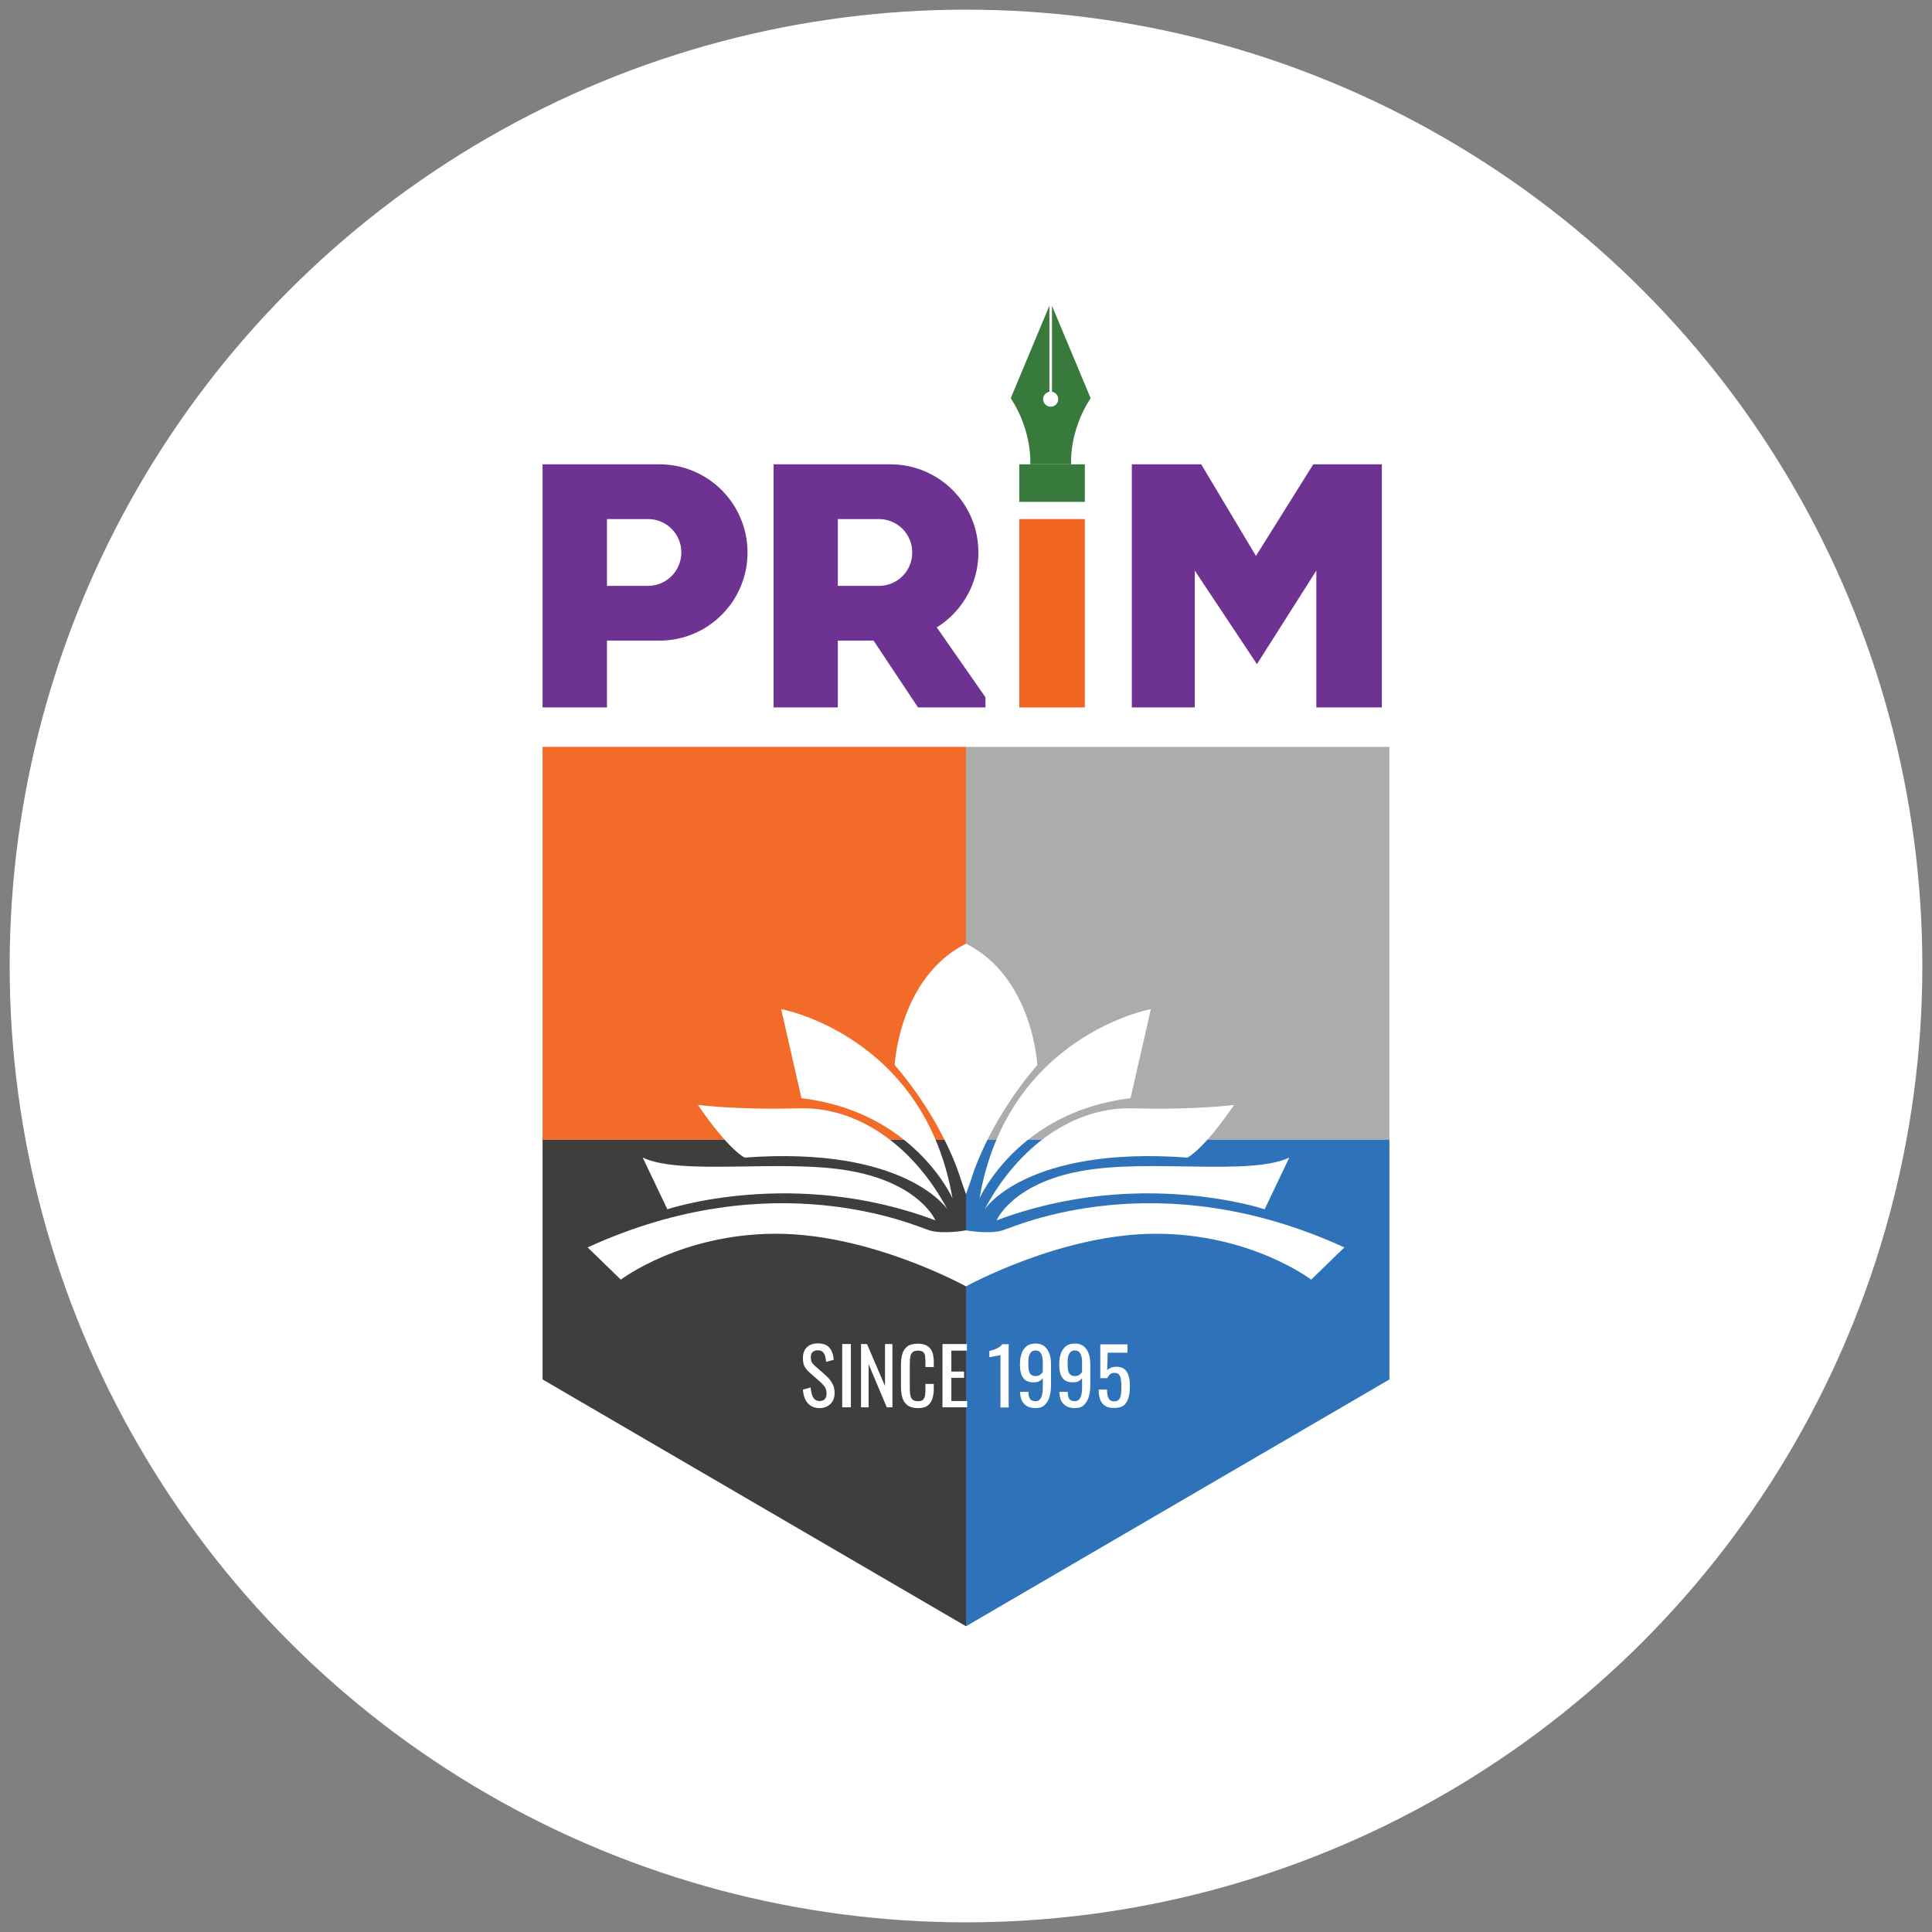 <?xml version="1.0" encoding="utf-8"?>
<!-- Generator: Adobe Illustrator 28.2.0, SVG Export Plug-In . SVG Version: 6.00 Build 0)  -->
<svg version="1.1" xmlns="http://www.w3.org/2000/svg" xmlns:xlink="http://www.w3.org/1999/xlink" x="0px" y="0px"
	 viewBox="0 0 1200 1200" style="enable-background:new 0 0 1200 1200;" xml:space="preserve">
<rect x="0" y="0" width="1200" height="1200" fill="#808080" stroke="none"/>
<style type="text/css">
	.st0{display:none;}
	.st1{display:inline;opacity:0.35;fill:#F7EAD8;}
	.st2{display:inline;fill:url(#SVGID_1_);}
	.st3{fill:#FFFFFF;}
	.st4{fill:#6D3292;}
	.st5{fill:#F16523;}
	.st6{fill:#387A3B;}
	.st7{fill:#F26B28;}
	.st8{fill:#ACACAC;}
	.st9{fill:#3E3E3E;}
	.st10{fill:#2E73B9;}
</style>
<g id="Layer_6">
</g>
<g id="Layer_21" class="st0">
	<polygon class="st1" points="974.8,45 895.4,45 600,610.5 	"/>
	<polygon class="st1" points="-232.5,338.3 -232.5,430.5 590.6,614.3 	"/>
	<polygon class="st1" points="1432.5,199.6 1432.5,85.7 602.3,612.9 	"/>
	<polygon class="st1" points="-232.5,784.5 -232.5,875.8 590.5,617.6 	"/>
	<polygon class="st1" points="-232.5,565.1 -232.5,650.6 590.3,615.9 	"/>
	<polygon class="st1" points="1432.5,896 1432.5,803 602.8,617.7 	"/>
	<polygon class="st1" points="787.9,45 724.5,45 598.4,609.9 	"/>
	<polygon class="st1" points="-232.5,66.8 -232.5,182.4 591.2,612.8 	"/>
	<polygon class="st1" points="1432.5,667.4 1432.5,581.1 603.1,616.1 	"/>
	<polygon class="st1" points="480.6,45 418,45 595.1,609.8 	"/>
	<polygon class="st1" points="631.7,45 573,45 596.8,609.7 	"/>
	<polygon class="st1" points="312.1,45 234.5,45 593.6,610.5 	"/>
	<polygon class="st1" points="91.8,45 -24.1,45 592.3,611.5 	"/>
	<polygon class="st1" points="239.8,1155 314.7,1155 593.5,621.5 	"/>
	<polygon class="st1" points="1073.4,1155 1182.6,1155 601.1,620.6 	"/>
	<polygon class="st1" points="416.3,1155 476,1155 595,622.1 	"/>
	<polygon class="st1" points="-12.8,1155 100.9,1155 592.1,620.5 	"/>
	<polygon class="st1" points="563.7,1155 619.1,1155 596.6,622.4 	"/>
	<polygon class="st1" points="706.3,1155 765.4,1155 598.3,622.2 	"/>
	<polygon class="st1" points="865.3,1155 938.5,1155 599.8,621.6 	"/>
	<polygon class="st1" points="-232.5,1029.1 -232.5,1142.1 591.2,619.1 	"/>
	<polygon class="st1" points="602.2,619.3 1410.4,1155 1432.5,1155 1432.5,1053.1 	"/>
	<polygon class="st1" points="1242.5,45 1122,45 601.3,611.6 	"/>
	<polygon class="st1" points="1432.5,446.2 1432.5,354.2 602.9,614.5 	"/>
</g>
<g id="Layer_7">
</g>
<g id="Layer_12">
</g>
<g id="Layer_13" class="st0">
	<linearGradient id="SVGID_1_" gradientUnits="userSpaceOnUse" x1="598.814" y1="1126.325" x2="589.41" y2="997.288">
		<stop  offset="0.347" style="stop-color:#FFFFFF;stop-opacity:0"/>
		<stop  offset="0.367" style="stop-color:#FBF0EE;stop-opacity:3.080767e-02"/>
		<stop  offset="0.44" style="stop-color:#EDBFB7;stop-opacity:0.142"/>
		<stop  offset="0.514" style="stop-color:#E19486;stop-opacity:0.257"/>
		<stop  offset="0.59" style="stop-color:#D66F5D;stop-opacity:0.372"/>
		<stop  offset="0.667" style="stop-color:#CE523B;stop-opacity:0.49"/>
		<stop  offset="0.745" style="stop-color:#C73A21;stop-opacity:0.61"/>
		<stop  offset="0.825" style="stop-color:#C32A0F;stop-opacity:0.733"/>
		<stop  offset="0.909" style="stop-color:#C02004;stop-opacity:0.86"/>
		<stop  offset="1" style="stop-color:#BF1D00"/>
	</linearGradient>
	<polygon class="st2" points="582.7,1001.4 481.5,1102.5 712.6,1102.5 639.1,1001.7 611.9,1019.2 	"/>
</g>
<g id="Layer_19">
	<g>
		<circle class="st3" cx="600" cy="600" r="594"/>
		<g>
			<path class="st4" d="M409.6,288.4H377H337v109.5v41.5H377v-41.5h32.6c30.2,0,54.7-24.5,54.7-54.7
				C464.3,312.9,439.8,288.4,409.6,288.4z M402.5,363.9H377v-41.5h25.5c11.5,0,20.7,9.3,20.7,20.7
				C423.2,354.6,413.9,363.9,402.5,363.9z"/>
			<g>
				<g>
					<path class="st4" d="M553,288.4h-32.6h-39.9v109.5v41.5h39.9v-41.5H553c30.2,0,54.7-24.5,54.7-54.7
						C607.8,312.9,583.3,288.4,553,288.4z M545.9,363.9h-25.5v-41.5h25.5c11.5,0,20.7,9.3,20.7,20.7
						C566.7,354.6,557.4,363.9,545.9,363.9z"/>
					<polygon class="st4" points="541,395.5 570.2,439.4 612.1,439.4 612.1,433.1 573,377 					"/>
				</g>
			</g>
			<polygon class="st4" points="703,439.4 703,288.4 746.1,288.4 780.1,345.3 815.7,288.4 858.3,288.4 858.3,439.4 817.6,439.4 
				817.6,354.4 780.7,412.5 742.1,354.4 742.1,439.4 			"/>
			<rect x="633.1" y="322.4" class="st5" width="40.7" height="117"/>
			<rect x="633.1" y="288.4" class="st6" width="40.7" height="23.3"/>
			<path class="st6" d="M677.4,247.3l-24-57.4v53.4c2.2,0.4,3.9,2.3,3.9,4.6c0,2.6-2.1,4.7-4.7,4.7s-4.7-2.1-4.7-4.7
				c0-2.3,1.7-4.1,3.9-4.6v-53.4l-24,57.4c13.7,21.1,12.1,41.1,12.1,41.1h9.3h2.5h1.8h2.5h9.3C665.3,288.4,663.7,268.4,677.4,247.3z
				"/>
			<g>
				<rect x="337" y="463.9" class="st7" width="263" height="244"/>
				
					<rect x="600" y="463.9" transform="matrix(-1 -4.489488e-11 4.489488e-11 -1 1462.954 1171.808)" class="st8" width="263" height="244"/>
				<polygon class="st9" points="600,707.9 337,707.9 337,856.8 600,1010.1 				"/>
				<polygon class="st10" points="600,707.9 863,707.9 863,856.8 600,1010.1 				"/>
			</g>
			<g>
				<path class="st3" d="M365,774.8l20.6,20c0,0,37.4-28.5,96.4-28.5s118,32.7,118,32.7v-34.8c0,0-14.2,2.6-22.7,0
					S480.9,721.6,365,774.8z"/>
				<path class="st3" d="M835,774.8l-20.6,20c0,0-37.4-28.5-96.4-28.5c-59,0-118,32.7-118,32.7v-34.8c0,0,14.2,2.6,22.7,0
					S719.1,721.6,835,774.8z"/>
				<path class="st3" d="M399.2,719l15.3,32.1c0,0,78.5-26.3,166.5,6.9c0,0-9.5-22.7-52.2-30.6C486.2,719.5,424,730.6,399.2,719z"/>
				<path class="st3" d="M588.4,751.1c0,0-25.8-39.5-125.9-32.1c0,0-9.5-4.2-29-32.7c0,0,25.3,3.2,62.7,2.1
					C533.6,687.3,567.9,712.6,588.4,751.1z"/>
				<path class="st3" d="M591.6,744.3c0,0-23.7-53.8-93.8-62.2l-12.6-55.3C485.1,626.7,574.2,643.1,591.6,744.3z"/>
				<path class="st3" d="M600,741.7l-3.2-9.1c0,0-9.5-34.3-41.1-71.1c0,0,2.6-54.3,44.3-75.4V741.7z"/>
				<path class="st3" d="M800.8,719l-15.3,32.1c0,0-78.5-26.3-166.5,6.9c0,0,9.5-22.7,52.2-30.6C713.8,719.5,776,730.6,800.8,719z"
					/>
				<path class="st3" d="M611.6,751.1c0,0,25.8-39.5,125.9-32.1c0,0,9.5-4.2,29-32.7c0,0-25.3,3.2-62.7,2.1
					C666.4,687.3,632.1,712.6,611.6,751.1z"/>
				<path class="st3" d="M608.4,744.3c0,0,23.7-53.8,93.8-62.2l12.6-55.3C714.9,626.7,625.8,643.1,608.4,744.3z"/>
				<path class="st3" d="M600,741.7l3.2-9.1c0,0,9.5-34.3,41.1-71.1c0,0-2.6-54.3-44.3-75.4V741.7z"/>
			</g>
			<g>
				<path class="st3" d="M509.1,874.6c-2.3,0-4.1-0.5-5.6-1.5s-2.6-2.3-3.4-4c-0.8-1.7-1.2-3.7-1.4-6l4.8-1.3c0.1,1.4,0.3,2.7,0.7,4
					c0.3,1.3,0.9,2.4,1.7,3.2c0.8,0.8,1.9,1.2,3.2,1.2c1.4,0,2.5-0.4,3.2-1.2c0.7-0.8,1.1-1.9,1.1-3.4c0-1.8-0.4-3.2-1.2-4.3
					c-0.8-1.1-1.8-2.2-3.1-3.3l-6.6-5.8c-1.3-1.1-2.2-2.4-2.9-3.7c-0.6-1.3-0.9-3-0.9-5c0-2.9,0.8-5.1,2.5-6.7
					c1.6-1.6,3.9-2.4,6.7-2.4c1.6,0,2.9,0.2,4.1,0.6c1.2,0.4,2.2,1,3,1.9c0.8,0.8,1.4,1.9,1.9,3.2c0.5,1.3,0.8,2.8,0.9,4.5l-4.7,1.3
					c-0.1-1.3-0.3-2.5-0.6-3.6c-0.3-1.1-0.8-2-1.5-2.6c-0.7-0.7-1.8-1-3.1-1c-1.4,0-2.4,0.4-3.2,1.1c-0.8,0.7-1.1,1.8-1.1,3.2
					c0,1.2,0.2,2.2,0.6,3c0.4,0.8,1.1,1.6,2,2.4l6.6,5.8c1.5,1.3,2.8,2.8,3.9,4.6c1.1,1.8,1.7,3.9,1.7,6.4c0,1.9-0.4,3.6-1.2,5
					c-0.8,1.4-1.9,2.5-3.3,3.2C512.6,874.2,510.9,874.6,509.1,874.6z"/>
				<path class="st3" d="M523.1,874.1v-39.3h5.4v39.3H523.1z"/>
				<path class="st3" d="M534.8,874.1v-39.3h3.7l11.2,26.1v-26.1h4.6v39.3h-3.5l-11.3-26.8v26.8H534.8z"/>
				<path class="st3" d="M570.2,874.6c-2.8,0-4.9-0.6-6.5-1.7c-1.5-1.2-2.6-2.7-3.2-4.7c-0.6-2-0.9-4.2-0.9-6.6v-13.9
					c0-2.6,0.3-5,0.9-6.9c0.6-2,1.7-3.5,3.2-4.6c1.5-1.1,3.7-1.6,6.5-1.6c2.5,0,4.4,0.5,5.8,1.4c1.4,0.9,2.5,2.2,3.1,3.9
					c0.6,1.7,0.9,3.7,0.9,6.1v3.1h-5.2v-2.8c0-1.5-0.1-2.7-0.2-3.9c-0.1-1.1-0.5-2-1.2-2.6c-0.6-0.6-1.7-0.9-3.2-0.9
					c-1.6,0-2.7,0.3-3.4,1c-0.7,0.7-1.2,1.6-1.4,2.8c-0.2,1.2-0.3,2.6-0.3,4.2v15.6c0,2,0.2,3.5,0.5,4.7c0.3,1.1,0.9,2,1.6,2.4
					c0.7,0.5,1.7,0.7,3,0.7c1.5,0,2.6-0.3,3.2-1c0.6-0.7,1-1.6,1.2-2.7c0.2-1.2,0.2-2.5,0.2-4.1v-2.9h5.2v2.9c0,2.4-0.3,4.5-0.9,6.3
					c-0.6,1.8-1.6,3.3-3,4.3C574.8,874.1,572.8,874.6,570.2,874.6z"/>
				<path class="st3" d="M585.4,874.1v-39.3h15.2v4.1h-9.7v13h7.9v3.9h-7.9v14.4h9.8v3.9H585.4z"/>
				<path class="st3" d="M621.4,874.1v-32.5c0,0-0.4,0.1-1.1,0.3c-0.7,0.2-1.5,0.3-2.4,0.5c-0.9,0.2-1.6,0.3-2.3,0.4
					c-0.7,0.1-1,0.2-1.1,0.2v-3.9c0.5-0.1,1.2-0.3,1.9-0.5c0.7-0.2,1.5-0.5,2.2-0.8c0.8-0.3,1.5-0.7,2.2-1.2c0.7-0.5,1.3-1,1.8-1.7
					h3.9v39.3H621.4z"/>
				<path class="st3" d="M643.3,874.6c-2,0-3.8-0.4-5.2-1.1c-1.4-0.8-2.5-1.9-3.3-3.3c-0.7-1.5-1.1-3.2-1.2-5.3c0-0.1,0-0.1,0-0.2
					c0-0.1,0-0.2,0-0.2h5.2c0,1.9,0.3,3.3,0.9,4.3c0.6,1,1.8,1.5,3.6,1.5c1,0,1.8-0.3,2.4-0.9s1.1-1.5,1.5-2.8
					c0.3-1.2,0.5-2.8,0.5-4.7v-6c-0.5,0.8-1.2,1.5-2.2,2c-1,0.5-2.1,0.7-3.6,0.7c-2.2,0-3.9-0.5-5.1-1.4c-1.2-1-2.1-2.3-2.6-4
					c-0.5-1.7-0.7-3.7-0.7-5.9c0-2.4,0.3-4.5,1-6.5c0.6-1.9,1.7-3.4,3.1-4.6c1.4-1.1,3.3-1.7,5.6-1.7c2.3,0,4.1,0.6,5.5,1.7
					c1.4,1.2,2.5,2.7,3.1,4.6c0.7,1.9,1,4.1,1,6.5v13.2c0,2.5-0.3,4.8-0.9,7c-0.6,2.1-1.6,3.8-3,5.1
					C647.8,873.9,645.8,874.6,643.3,874.6z M643.3,854.7c1.1,0,2.1-0.3,2.8-0.8c0.7-0.6,1.3-1.2,1.6-1.9v-5.8c0-1.4-0.1-2.6-0.4-3.7
					c-0.3-1.1-0.7-2-1.4-2.7c-0.6-0.7-1.5-1-2.7-1c-1.1,0-2,0.3-2.7,1c-0.7,0.7-1.1,1.6-1.4,2.6c-0.3,1.1-0.4,2.3-0.4,3.6
					c0,1.6,0.1,3,0.2,4.3c0.1,1.3,0.5,2.4,1.2,3.2C640.8,854.3,641.9,854.7,643.3,854.7z"/>
				<path class="st3" d="M667.7,874.6c-2,0-3.8-0.4-5.2-1.1c-1.4-0.8-2.5-1.9-3.3-3.3c-0.7-1.5-1.1-3.2-1.2-5.3c0-0.1,0-0.1,0-0.2
					c0-0.1,0-0.2,0-0.2h5.2c0,1.9,0.3,3.3,0.9,4.3c0.6,1,1.8,1.5,3.6,1.5c1,0,1.8-0.3,2.4-0.9s1.1-1.5,1.5-2.8
					c0.3-1.2,0.5-2.8,0.5-4.7v-6c-0.5,0.8-1.2,1.5-2.2,2c-1,0.5-2.1,0.7-3.6,0.7c-2.2,0-3.9-0.5-5.1-1.4c-1.2-1-2.1-2.3-2.6-4
					c-0.5-1.7-0.7-3.7-0.7-5.9c0-2.4,0.3-4.5,1-6.5c0.6-1.9,1.7-3.4,3.1-4.6c1.4-1.1,3.3-1.7,5.6-1.7c2.3,0,4.1,0.6,5.5,1.7
					c1.4,1.2,2.5,2.7,3.1,4.6c0.7,1.9,1,4.1,1,6.5v13.2c0,2.5-0.3,4.8-0.9,7c-0.6,2.1-1.6,3.8-3,5.1
					C672.1,873.9,670.2,874.6,667.7,874.6z M667.7,854.7c1.1,0,2.1-0.3,2.8-0.8c0.7-0.6,1.3-1.2,1.6-1.9v-5.8c0-1.4-0.1-2.6-0.4-3.7
					c-0.3-1.1-0.7-2-1.4-2.7c-0.6-0.7-1.5-1-2.7-1c-1.1,0-2,0.3-2.7,1c-0.7,0.7-1.1,1.6-1.4,2.6c-0.3,1.1-0.4,2.3-0.4,3.6
					c0,1.6,0.1,3,0.2,4.3c0.1,1.3,0.5,2.4,1.2,3.2C665.2,854.3,666.2,854.7,667.7,854.7z"/>
				<path class="st3" d="M691.9,874.5c-2.4,0-4.2-0.4-5.6-1.4c-1.4-0.9-2.4-2.2-3-3.9c-0.6-1.7-0.9-3.7-0.9-6.1h5.2
					c0,1.2,0.1,2.3,0.3,3.4c0.2,1.1,0.6,2,1.2,2.8c0.6,0.7,1.6,1.1,2.9,1.1c1.4,0,2.4-0.4,3.1-1.2c0.6-0.8,1-1.9,1.2-3.3
					c0.2-1.4,0.2-3,0.2-4.8c0-1.8-0.1-3.3-0.3-4.5c-0.2-1.2-0.6-2.2-1.2-2.9c-0.6-0.7-1.6-1-2.9-1c-1.1,0-2,0.3-2.7,1
					c-0.7,0.7-1.3,1.4-1.6,2.3h-4.4v-21h16.9v5.2H688l-0.3,10.9c0.6-0.7,1.4-1.2,2.4-1.6c1-0.4,2-0.6,3.3-0.6c2.1,0,3.8,0.5,5,1.5
					s2.1,2.4,2.6,4.1s0.8,3.7,0.8,6c0,2-0.1,3.9-0.4,5.6c-0.3,1.7-0.8,3.2-1.5,4.5c-0.7,1.3-1.7,2.3-3,3
					C695.5,874.2,693.9,874.5,691.9,874.5z"/>
			</g>
		</g>
	</g>
</g>
<g id="Layer_8">
</g>
</svg>
